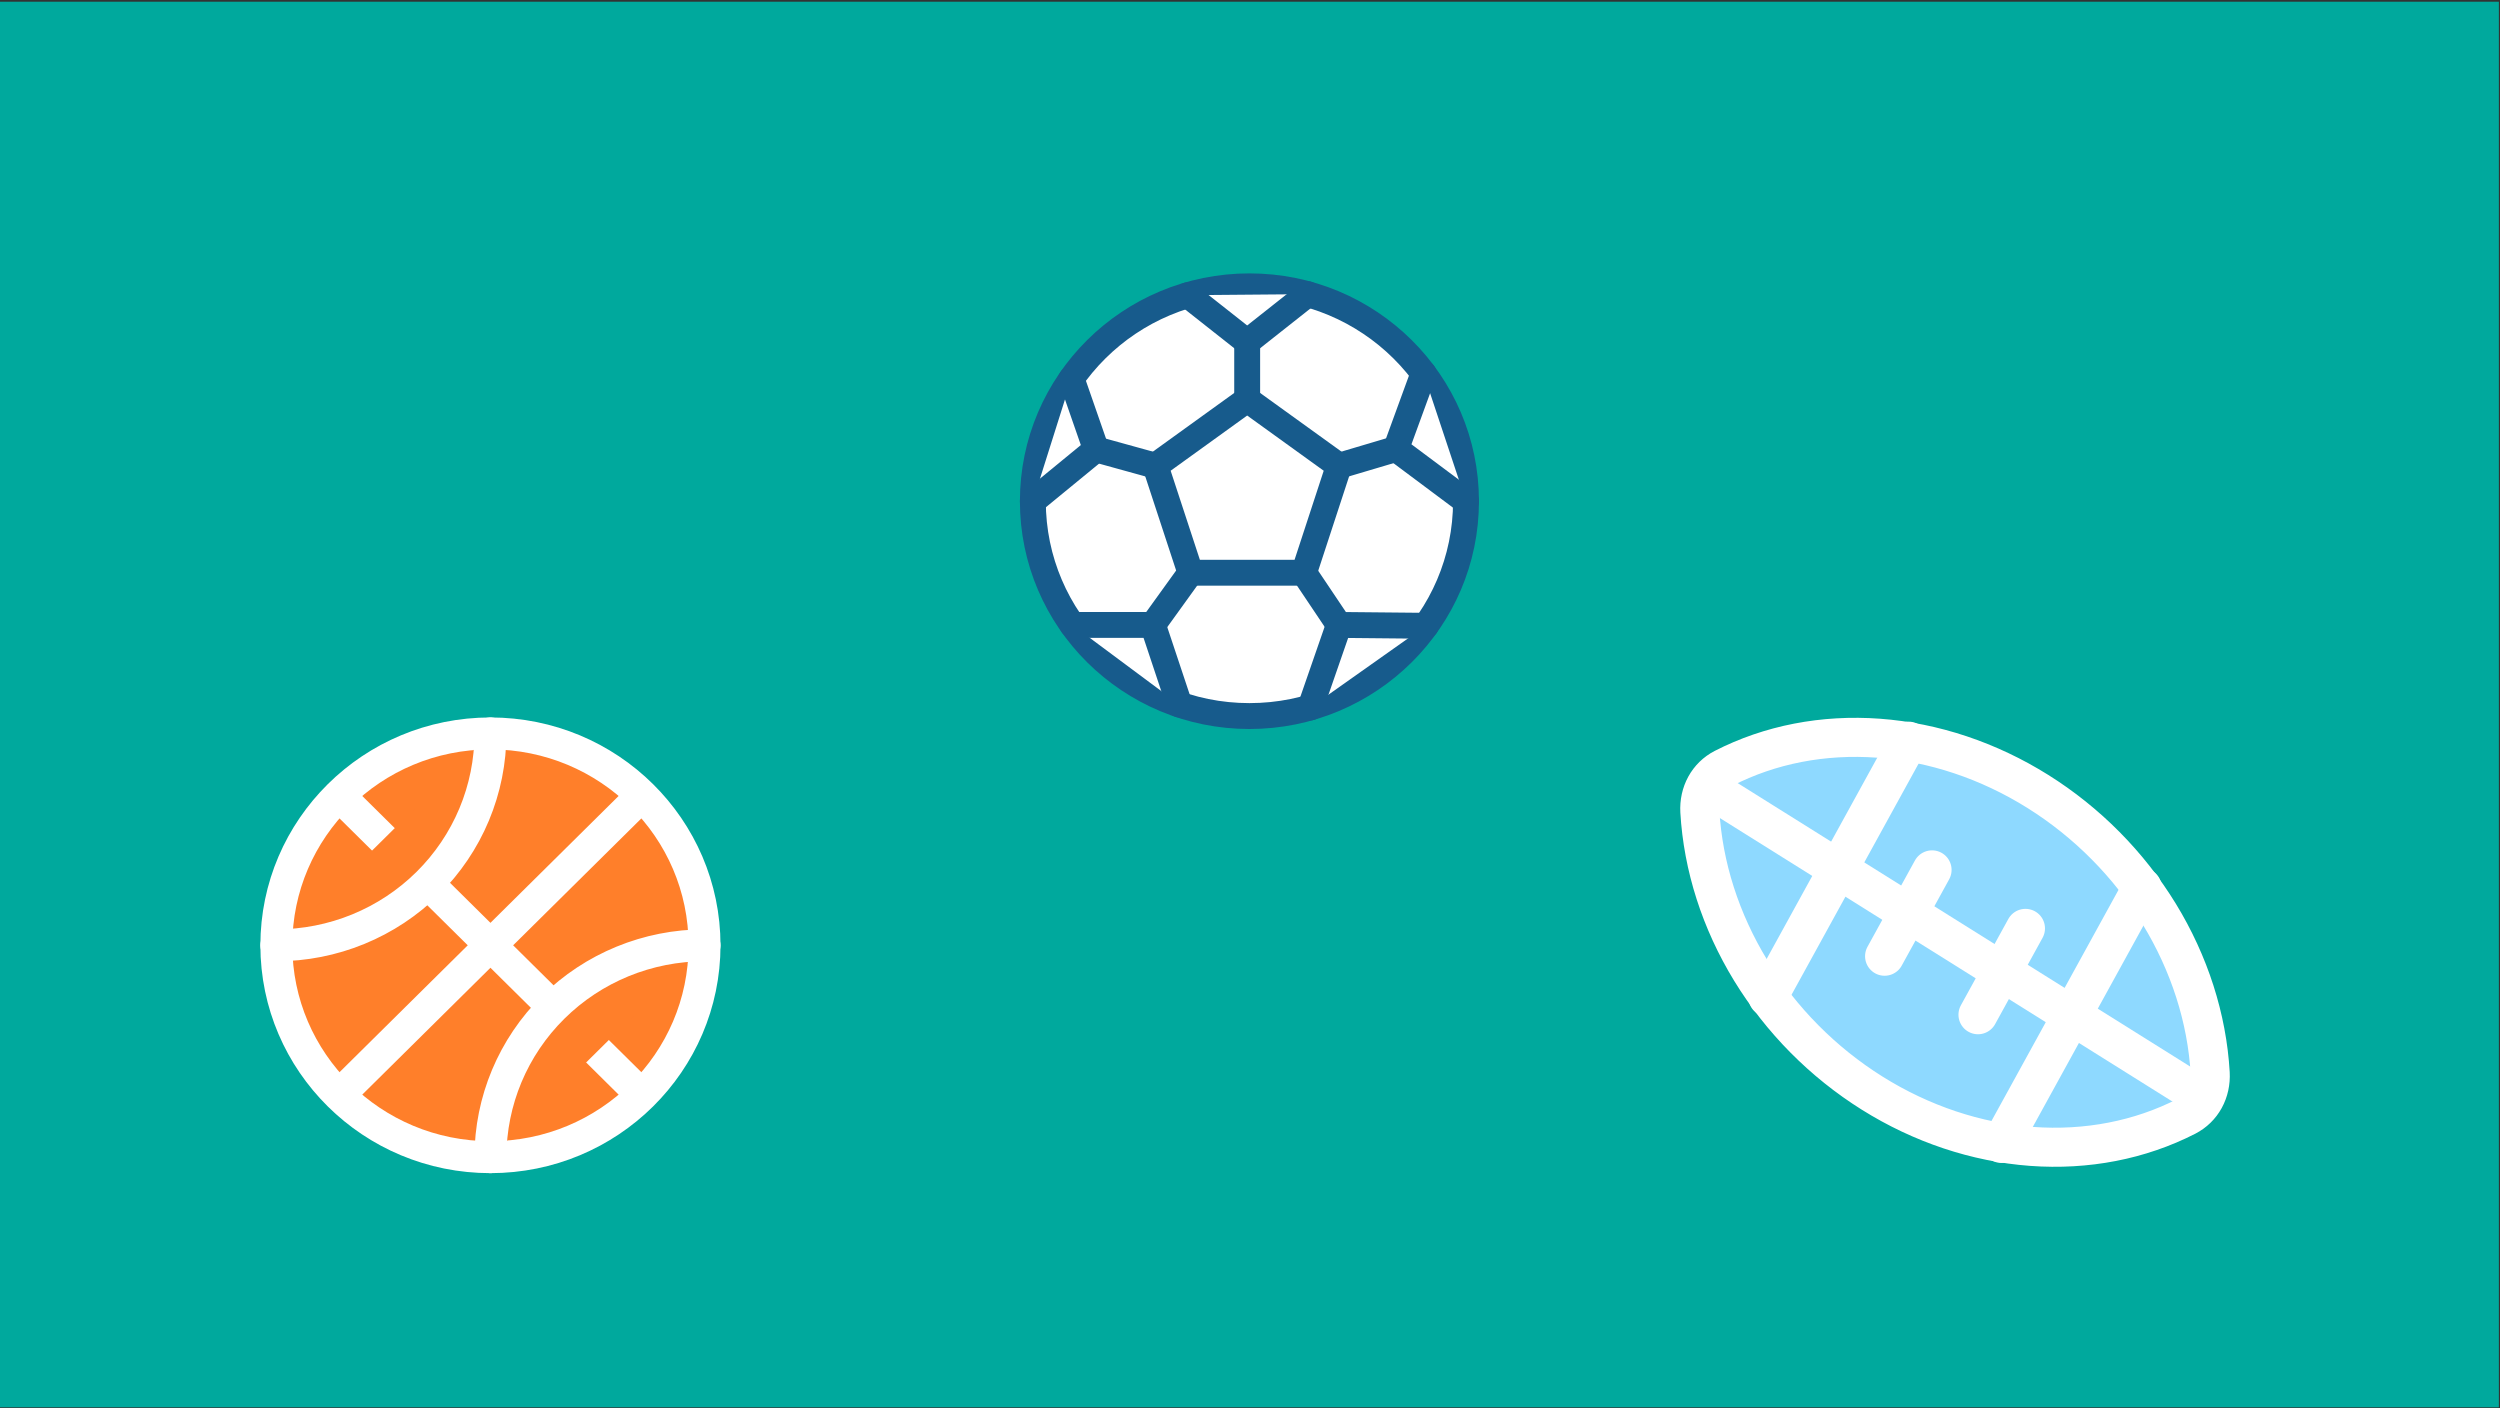 <svg width="726" height="409" viewBox="0 0 726 409" fill="none" xmlns="http://www.w3.org/2000/svg">
<rect x="0" y="0" width="726" height="409" fill="#333333" stroke="none"/>
<path d="M725.669 0.5H0V408.689H725.669V0.5Z" fill="#00A99D"/>
<path d="M142.424 336.043C176.76 336.043 204.595 308.496 204.595 274.516C204.595 240.535 176.76 212.989 142.424 212.989C108.088 212.989 80.253 240.535 80.253 274.516C80.253 308.496 108.088 336.043 142.424 336.043Z" fill="#FF7F2A" stroke="white" stroke-width="9.277" stroke-linecap="round" stroke-linejoin="round"/>
<path d="M98.904 231.447L185.943 317.585" stroke="white" stroke-width="9.277" stroke-linecap="round" stroke-linejoin="round"/>
<path d="M185.943 231.447L98.904 317.585" stroke="white" stroke-width="9.277" stroke-linecap="round" stroke-linejoin="round"/>
<path fill-rule="evenodd" clip-rule="evenodd" d="M142.424 212.989C142.424 221.068 140.816 229.069 137.692 236.534C134.567 243.999 129.988 250.782 124.215 256.495C118.442 262.208 111.588 266.74 104.045 269.832C96.502 272.924 88.418 274.516 80.253 274.516" fill="#FF7F2A"/>
<path d="M142.424 212.989C142.424 221.068 140.816 229.069 137.692 236.534C134.567 243.999 129.988 250.782 124.215 256.495C118.442 262.208 111.588 266.74 104.045 269.832C96.502 272.924 88.418 274.516 80.253 274.516" stroke="white" stroke-width="9.277" stroke-linecap="round" stroke-linejoin="round"/>
<path fill-rule="evenodd" clip-rule="evenodd" d="M142.424 336.043C142.424 319.725 148.974 304.075 160.633 292.537C172.293 280.998 188.106 274.516 204.595 274.516" fill="#FF7F2A"/>
<path d="M142.424 336.043C142.424 319.725 148.974 304.075 160.633 292.537C172.293 280.998 188.106 274.516 204.595 274.516" stroke="white" stroke-width="9.277" stroke-linecap="round" stroke-linejoin="round"/>
<path fill-rule="evenodd" clip-rule="evenodd" d="M634.951 324.169C637.189 323.01 639.004 321.241 640.213 319.04C641.423 316.84 641.984 314.286 641.841 311.635C640.919 295.707 635.814 279.772 627.036 265.421C618.258 251.07 606.113 238.805 591.814 229.848C577.514 220.891 561.56 215.556 545.542 214.376C529.524 213.195 514.003 216.21 500.527 223.12C498.289 224.279 496.474 226.048 495.265 228.249C494.055 230.449 493.494 233.003 493.636 235.654C494.559 251.582 499.664 267.517 508.442 281.868C517.22 296.219 529.364 308.484 543.664 317.441C557.963 326.398 573.918 331.733 589.936 332.913C605.953 334.094 621.475 331.079 634.951 324.169Z" fill="#8ED9FF" stroke="white" stroke-width="11.347" stroke-linecap="round" stroke-linejoin="round"/>
<path d="M499.93 231.171L635.548 316.118" stroke="white" stroke-width="11.347" stroke-linecap="round" stroke-linejoin="round"/>
<path d="M554.264 215.243L513.405 289.572" stroke="white" stroke-width="11.347" stroke-linecap="round" stroke-linejoin="round"/>
<path d="M622.073 257.717L581.214 332.046" stroke="white" stroke-width="11.347" stroke-linecap="round" stroke-linejoin="round"/>
<path d="M588.191 269.605L574.41 294.674" stroke="white" stroke-width="11.347" stroke-linecap="round" stroke-linejoin="round"/>
<path d="M561.067 252.615L547.287 277.684" stroke="white" stroke-width="11.347" stroke-linecap="round" stroke-linejoin="round"/>
<path d="M362.835 207.945C397.57 207.945 425.728 180.009 425.728 145.548C425.728 111.088 397.57 83.152 362.835 83.152C328.099 83.152 299.941 111.088 299.941 145.548C299.941 180.009 328.099 207.945 362.835 207.945Z" fill="white" stroke="#175B8C" stroke-width="7.52" stroke-linecap="round"/>
<path d="M345.721 166.322H378.665L388.833 135.261L362.18 116.035L335.528 135.261L345.721 166.322Z" fill="white" stroke="#175B8C" stroke-width="7.52" stroke-linecap="round"/>
<path d="M379.747 85.424L362.18 99.306L344.966 85.724" fill="white"/>
<path d="M379.747 85.424L362.18 99.306L344.966 85.724" stroke="#175B8C" stroke-width="7.52" stroke-linecap="round"/>
<path d="M362.18 116.035V99.306" stroke="#175B8C" stroke-width="7.52" stroke-linecap="round"/>
<path d="M425.728 145.548L405.393 130.367L413.396 108.445" fill="white"/>
<path d="M425.728 145.548L405.393 130.367L413.396 108.445" stroke="#175B8C" stroke-width="7.52" stroke-linecap="round"/>
<path d="M380.527 205.448L388.833 181.478L414.076 181.728" fill="white"/>
<path d="M380.527 205.448L388.833 181.478L414.076 181.728" stroke="#175B8C" stroke-width="7.52" stroke-linecap="round"/>
<path d="M342.499 204.599L334.798 181.478H311.417" fill="white"/>
<path d="M342.499 204.599L334.798 181.478H311.417" stroke="#175B8C" stroke-width="7.52" stroke-linecap="round"/>
<path d="M299.941 145.548L318.288 130.492L311.166 109.993" fill="white"/>
<path d="M299.941 145.548L318.288 130.492L311.166 109.993" stroke="#175B8C" stroke-width="7.52" stroke-linecap="round"/>
<path d="M335.528 135.261L318.288 130.492" stroke="#175B8C" stroke-width="7.52" stroke-linecap="round"/>
<path d="M345.721 166.322L334.798 181.478" stroke="#175B8C" stroke-width="7.52" stroke-linecap="round"/>
<path d="M378.665 166.322L388.833 181.478" stroke="#175B8C" stroke-width="7.52" stroke-linecap="round"/>
<path d="M388.833 135.286L405.393 130.367" stroke="#175B8C" stroke-width="7.52" stroke-linecap="round"/>
</svg>
